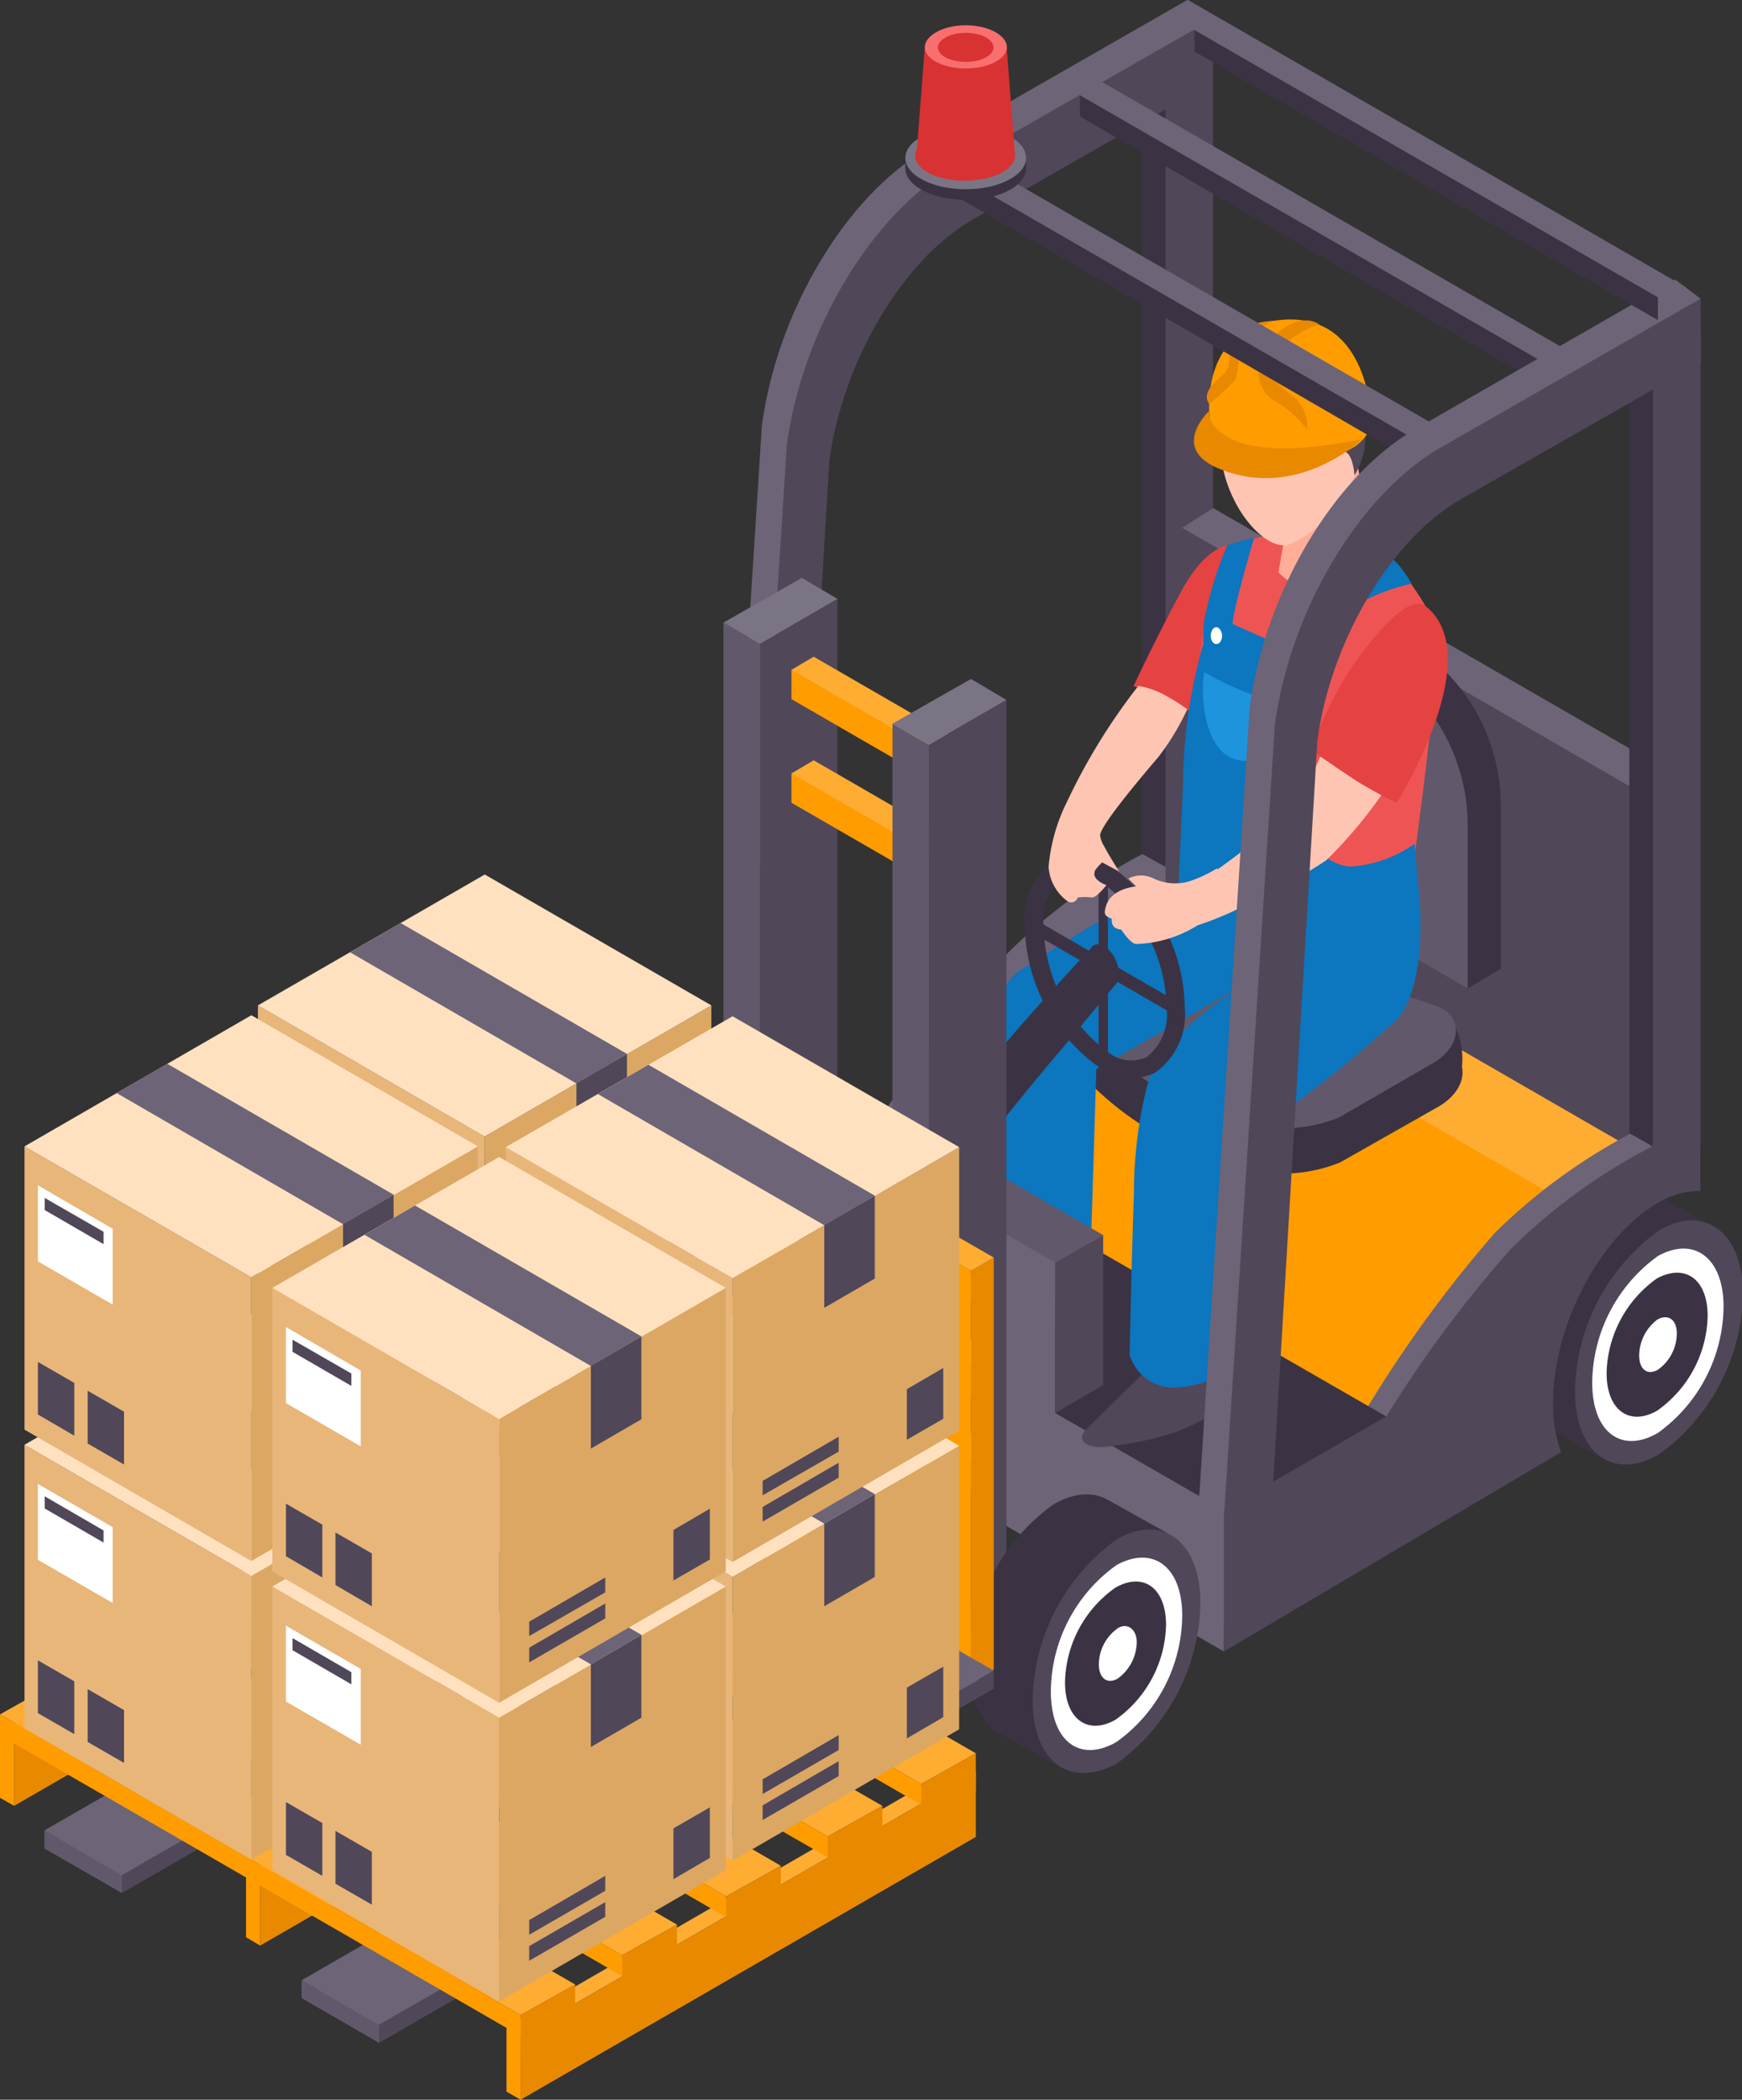 <?xml version="1.0" encoding="UTF-8"?> <svg xmlns="http://www.w3.org/2000/svg" viewBox="0 0 68.96 83.1"><rect x="0" y="0" width="68.96" height="83.1" fill="#333333" stroke="none"/> <defs> <style>.cls-1{fill:#6d6477;}.cls-2{fill:#3b3344;}.cls-3{fill:#504759;}.cls-4{fill:#fff;}.cls-5{fill:#ff9c00;}.cls-6{fill:#ffac33;}.cls-7{fill:#61596b;}.cls-8{fill:#e88900;}.cls-9{fill:#e54242;}.cls-10{fill:#ef5454;}.cls-11{fill:#ffad97;}.cls-12{fill:#ffc5b3;}.cls-13{fill:#0c76bf;}.cls-14{fill:#1d94dd;}.cls-15{fill:#7b7484;}.cls-16{fill:#d83232;}.cls-17{fill:#f96e6e;}.cls-18{fill:#dba763;}.cls-19{fill:#e8b679;}.cls-20{fill:#ffe1c0;}</style> </defs> <g id="Слой_2" data-name="Слой 2"> <g id="Layer_1" data-name="Layer 1"> <path class="cls-1" d="M39.88,37.73a51.44,51.44,0,0,0-5.16,6.73l-6.2,3.6v5.5l0,.1,13.35-7.89a5.44,5.44,0,0,1-.32-2c0-3,1.85-6.58,4.13-7.9a3.37,3.37,0,0,1,1.7-.48V32.8A22.58,22.58,0,0,0,39.88,37.73Z"></path> <path class="cls-1" d="M40.52,38.36A48,48,0,0,0,35.58,45l-6.43,3.7v5.5l0,.11,13.35-7.89a5.43,5.43,0,0,1-.33-2c0-3,1.85-6.58,4.14-7.9A3.13,3.13,0,0,1,48,36.07V33.43A22.86,22.86,0,0,0,40.52,38.36Z"></path> <polygon class="cls-2" points="46.14 34.31 45.2 33.79 45.2 3.36 47.08 1.6 46.14 34.31"></polygon> <polygon class="cls-3" points="48.02 34.25 46.14 35.33 46.14 3.36 48.02 1.6 48.02 34.25"></polygon> <path class="cls-1" d="M47,0,36.69,5.91c-3.19,1.83-5.93,6.42-6.53,10.94l-2,31.3,1,.78L30.07,47l1.76-29.52c.54-3.95,2.93-8,5.72-9.58L47,2.51Z"></path> <polygon class="cls-1" points="48.02 0.75 47.03 0 45.71 0.75 46.96 1.86 48.02 0.75"></polygon> <path class="cls-3" d="M48,.75,37.68,6.66C34.5,8.5,31.76,13.08,31.15,17.6l-2,31.09v.4l1.92-1.32,1.76-29.53c.53-3.95,2.93-8,5.71-9.57L48,3.26Z"></path> <path class="cls-2" d="M30.73,54a8,8,0,0,1-3.32,6.35c-1.84,1.06-3.33-.07-3.33-2.52a8,8,0,0,1,3.33-6.35C29.24,50.38,30.73,51.51,30.73,54Z"></path> <polygon class="cls-2" points="27.75 61.88 25.34 60.53 29.64 51.3 31.94 52.59 27.75 61.88"></polygon> <path class="cls-3" d="M33.23,55.35A8,8,0,0,1,29.9,61.7c-1.83,1.06-3.32-.07-3.32-2.52a8,8,0,0,1,3.32-6.35C31.74,51.78,33.23,52.9,33.23,55.35Z"></path> <path class="cls-4" d="M32.51,55.84a6.22,6.22,0,0,1-2.61,5c-1.43.83-2.6-.05-2.6-2a6.24,6.24,0,0,1,2.6-5C31.34,53.05,32.51,53.93,32.51,55.84Z"></path> <path class="cls-2" d="M31.87,56.21a4.69,4.69,0,0,1-2,3.75c-1.08.63-2,0-2-1.48a4.69,4.69,0,0,1,2-3.75C31,54.1,31.87,54.77,31.87,56.21Z"></path> <path class="cls-4" d="M30.65,56.91a1.78,1.78,0,0,1-.75,1.43c-.41.24-.74,0-.74-.56a1.8,1.8,0,0,1,.74-1.43C30.32,56.11,30.65,56.36,30.65,56.91Z"></path> <path class="cls-5" d="M65.44,44.71,48,34.67a21.94,21.94,0,0,0-6.71,4.57A51.45,51.45,0,0,0,36.16,46l-4.94,2.86v5.6l8.05-4.75L54.13,58.8Z"></path> <polygon class="cls-1" points="46.8 20.89 48.02 20.11 49.38 20.89 47.81 22.26 46.8 20.89"></polygon> <polygon class="cls-1" points="66.74 30.91 48.02 20.11 48.02 34.4 66.74 45.19 66.74 30.91"></polygon> <polygon class="cls-2" points="61.09 14.2 42.75 3.74 42.75 4.61 61.09 15.25 61.09 14.2"></polygon> <polygon class="cls-6" points="61.33 47.21 64.5 45.38 46.79 35.14 43.83 37.08 61.33 47.21"></polygon> <polygon class="cls-3" points="65.52 31.7 46.8 20.89 46.8 35.18 65.52 45.98 65.52 31.7"></polygon> <path class="cls-2" d="M66.46,49.82a8,8,0,0,1-3.32,6.35c-1.84,1.06-3.33-.06-3.33-2.51a8,8,0,0,1,3.33-6.35C65,46.25,66.46,47.37,66.46,49.82Z"></path> <polygon class="cls-2" points="63.48 57.75 61.07 56.39 65.37 47.17 67.67 48.46 63.48 57.75"></polygon> <path class="cls-3" d="M69,51.21a8,8,0,0,1-3.33,6.35c-1.83,1.06-3.32-.06-3.32-2.51a8,8,0,0,1,3.32-6.35C67.47,47.64,69,48.77,69,51.21Z"></path> <path class="cls-4" d="M68.23,51.71a6.23,6.23,0,0,1-2.6,5c-1.43.83-2.6,0-2.6-2a6.26,6.26,0,0,1,2.6-5C67.07,48.91,68.23,49.79,68.23,51.71Z"></path> <path class="cls-2" d="M67.6,52.08a4.7,4.7,0,0,1-2,3.75c-1.08.62-2,0-2-1.49a4.72,4.72,0,0,1,2-3.75C66.72,50,67.6,50.63,67.6,52.08Z"></path> <path class="cls-4" d="M66.38,52.78a1.78,1.78,0,0,1-.75,1.43c-.41.23-.74,0-.74-.57a1.8,1.8,0,0,1,.74-1.43C66.05,52,66.38,52.23,66.38,52.78Z"></path> <polygon class="cls-1" points="28.15 48.04 28.15 53.65 48.45 65.36 48.45 59.76 28.15 48.04"></polygon> <path class="cls-1" d="M59.18,48.79a49.62,49.62,0,0,0-5,6.83l-6.32,3.51v5.5l0,.1,13.35-7.89a5.44,5.44,0,0,1-.32-2c0-3,1.85-6.58,4.13-7.9a3.18,3.18,0,0,1,1.7-.48V43.86A22.79,22.79,0,0,0,59.18,48.79Z"></path> <path class="cls-3" d="M59.81,49.43a48,48,0,0,0-4.93,6.63l-6.43,3.7v5.5l0,.1,13.35-7.89a5.38,5.38,0,0,1-.32-1.95c0-3.05,1.85-6.58,4.13-7.9a3.29,3.29,0,0,1,1.7-.49V44.5A22.73,22.73,0,0,0,59.81,49.43Z"></path> <path class="cls-2" d="M49.1,46.19a16,16,0,0,1-3.26-1.28,12.17,12.17,0,0,1-2.94-2.3,1.45,1.45,0,0,1,.28-2.28L47,38.1A3.6,3.6,0,0,1,51,37.94c.81.61,2.42,2,3.22,2.46s2.26.8,3,1.12c1,.42.88,1.61-.28,2.28L53.06,46A5.91,5.91,0,0,1,49.1,46.19Z"></path> <path class="cls-2" d="M45.85,40.41s-2.91-1.47-3.12-.69a6.44,6.44,0,0,0-.27,1.67l3.39.2Z"></path> <path class="cls-2" d="M57.54,40.48c-.47-.65-3.3.8-3.3.8v1.41l3.61-.29A3.09,3.09,0,0,0,57.54,40.48Z"></path> <path class="cls-7" d="M49.14,44.39A15.49,15.49,0,0,1,46,43.15a13.61,13.61,0,0,1-2.85-2.22,1.41,1.41,0,0,1,.27-2.21l3.73-2.15A3.48,3.48,0,0,1,51,36.41c.78.59,2.33,1.93,3.11,2.38s2.18.78,2.89,1.09c.92.4.85,1.55-.28,2.2L53,44.23A5.75,5.75,0,0,1,49.14,44.39Z"></path> <path class="cls-2" d="M59.41,38.34V31.76a7.55,7.55,0,0,0-3.14-6l-1.64-.95c-1.73-1-3.15.08-3.15,2.38v6.58Z"></path> <polygon class="cls-8" points="52.54 24.66 51.19 25.46 52.4 26.26 52.54 24.66"></polygon> <polygon class="cls-2" points="58.1 39.12 59.41 38.34 57.86 36.82 58.1 39.12"></polygon> <path class="cls-7" d="M58.1,39.12V32.54a7.55,7.55,0,0,0-3.14-6l-1.64-1c-1.73-1-3.15.07-3.15,2.38v6.58Z"></path> <polygon class="cls-2" points="48.45 59.77 54.88 56.06 34.72 44.46 28.28 48.15 48.45 59.77"></polygon> <path class="cls-9" d="M48.72,21.55s-.95,0-1.93,1.8-1.92,3.81-1.92,3.81a6.14,6.14,0,0,1,3,1.63C50,26.87,50.33,22.45,48.72,21.55Z"></path> <path class="cls-10" d="M48.72,21.55a15.52,15.52,0,0,0-1,2.91c-.5,1.88-.32,10.62-.32,10.62a8.66,8.66,0,0,0,5.42,1.16,4.62,4.62,0,0,0,3.05-1.42s1.2-8.56,1-9.79-2.73-4.11-2.73-4.11A16.49,16.49,0,0,0,48.72,21.55Z"></path> <path class="cls-11" d="M51,20.36l-.39,2.29S51.82,24,53,23s1.31-1.43,1.31-1.43l-.56-3.13Z"></path> <path class="cls-12" d="M52.66,15a2.66,2.66,0,0,0-4.14,1.41c-.89,2.51,1.38,5.64,2.59,5.11a5.06,5.06,0,0,0,2.51-2.68A4,4,0,0,0,52.66,15Z"></path> <path class="cls-3" d="M48.32,17.18a2.23,2.23,0,0,0,2.2.67,5,5,0,0,0,1.71-.63s.76.51,1.05.67.34.92.34.92a2.85,2.85,0,0,0,.31-2.31c-.21-.94-1.13-2.92-2.89-2.76a3.25,3.25,0,0,0-3,2.34A1.24,1.24,0,0,0,48.32,17.18Z"></path> <path class="cls-13" d="M51.14,26.75a11.18,11.18,0,0,1,2.67-2.87,7.54,7.54,0,0,1,2.08-.78s-.52-.86-.81-1a5.94,5.94,0,0,0-2,.76,7.9,7.9,0,0,0-2.69,2.71C49.4,27.26,50.46,27.7,51.14,26.75Z"></path> <path class="cls-13" d="M48.59,21.57a14.53,14.53,0,0,0-.93,3.05c-.12,1.12.1,1.46.55,1.5s.47-.76.61-1.64.83-3.21.83-3.21Z"></path> <path class="cls-3" d="M37.6,51.92,36,53.47c-.39.38-.07.73.67.7a13.53,13.53,0,0,0,3-.64,16,16,0,0,0,2.21-1.15,1.44,1.44,0,0,0,.65-.83V50.38L39,50.53S38.37,51.16,37.6,51.92Z"></path> <path class="cls-3" d="M44.59,55,43,56.57c-.39.38-.07.73.67.7a13,13,0,0,0,3-.64,15,15,0,0,0,2.21-1.15,1.44,1.44,0,0,0,.65-.83V52.59l-3.53,1S45.36,54.26,44.59,55Z"></path> <path class="cls-13" d="M56.06,34.37s-6.41,1.9-10,.56c-1.24.75-4.66,2.76-5.75,3.53-.68.48-1,1.5-1.24,3.82-.44,3.83-.75,8.19-.75,8.19a3.08,3.08,0,0,0,2.49,1.07,6.8,6.8,0,0,0,2.32-.42l.27-8.81L49.19,39s-3.27,2-3.74,3.83a17.22,17.22,0,0,0-.56,4.36c-.13,3.88-.17,6.43-.17,6.43a1.82,1.82,0,0,0,2,1.28,3.94,3.94,0,0,0,2.42-1.08l.35-8.91a46.72,46.72,0,0,0,5.82-4.58C56.76,38.63,56.06,34.37,56.06,34.37Z"></path> <path class="cls-13" d="M56,33.39a4.91,4.91,0,0,1-2.56.91c-.94-.1-2.3-1-2.23-4a28.08,28.08,0,0,1,.35-4.37L48,24.34a20.77,20.77,0,0,0-1.17,6.73c-.19,4.45-.28,6-.28,6a48.35,48.35,0,0,0,6.14,0,12.08,12.08,0,0,0,3.55-.83Z"></path> <path class="cls-4" d="M48.38,25.16c0,.18-.1.33-.23.33s-.22-.15-.22-.33.1-.34.22-.34S48.38,25,48.38,25.16Z"></path> <path class="cls-4" d="M50.55,26.17c-.11.15-.11.33,0,.4s.27,0,.38-.14a.29.29,0,0,0,0-.4C50.83,26,50.66,26,50.55,26.17Z"></path> <path class="cls-14" d="M47.67,26.6c-.14.75-.07,3.1,1.26,3.46s1.53-1.11,1.8-2.21A12,12,0,0,1,47.67,26.6Z"></path> <path class="cls-12" d="M52.46,29.47A16.46,16.46,0,0,1,51.21,32a35.22,35.22,0,0,1-3.47,2.73A3.37,3.37,0,0,1,48.81,36a22,22,0,0,0,3.69-1.95A18.16,18.16,0,0,0,55,31S54.27,29.09,52.46,29.47Z"></path> <path class="cls-9" d="M56.45,24c-.72-.58-2.26,1.39-3.08,2.61a16.65,16.65,0,0,0-1.47,3.07s1,.71,1.87,1.27a16,16,0,0,0,1.52.82S58.92,26,56.45,24Z"></path> <path class="cls-5" d="M53,15.12c1.43.57,1.74,1.69.7,2.51a5,5,0,0,1-4.46.47c-1.42-.56-1.73-1.69-.69-2.51A5,5,0,0,1,53,15.12Z"></path> <path class="cls-5" d="M47.91,16.81s-.61-3.65,2.56-4.12c3.68-.54,3.8,3.79,3.8,3.79Z"></path> <path class="cls-8" d="M47.86,16.27s-1.54,1.44.33,2.25c3.16,1.36,5.74-1.15,5.74-1.15s-3.36.8-5.06.06C47.72,16.92,47.86,16.27,47.86,16.27Z"></path> <path class="cls-8" d="M50.94,12.91a2.23,2.23,0,0,0-1,1.29,1.31,1.31,0,0,0,.63,1.73A4.23,4.23,0,0,1,51.74,17a1.5,1.5,0,0,0-.49-1.26c-.58-.49-1.13-.75-.79-1.55a2.9,2.9,0,0,1,1.77-1.34S51.77,12.43,50.94,12.91Z"></path> <path class="cls-8" d="M50.47,12.69a3.1,3.1,0,0,0-1.27.93c-.18.28-.17,1.22-.33,1.45a9.45,9.45,0,0,1-1,.91s-.25-.24.06-.67.7-.46.74-1.11C48.68,13.77,48.46,12.82,50.47,12.69Z"></path> <polygon class="cls-2" points="55.93 17.2 37.59 6.74 37.59 7.62 55.93 18.25 55.93 17.2"></polygon> <path class="cls-2" d="M44.86,42.66a2.64,2.64,0,0,1-1.29-.38,7,7,0,0,1-3-5.64,2.82,2.82,0,0,1,1.15-2.57,2.11,2.11,0,0,1,2.18.15,7,7,0,0,1,3,5.64,2.82,2.82,0,0,1-1.14,2.57A1.88,1.88,0,0,1,44.86,42.66Zm-2.21-8.11a1.09,1.09,0,0,0-.54.14,2.17,2.17,0,0,0-.79,2,6.3,6.3,0,0,0,2.61,5,1.45,1.45,0,0,0,1.47.14,2.13,2.13,0,0,0,.78-1.94,6.29,6.29,0,0,0-2.61-5A1.89,1.89,0,0,0,42.65,34.55Z"></path> <polygon class="cls-2" points="46.28 39.46 41.07 36.45 41.07 37.03 46.28 40.04 46.28 39.46"></polygon> <polygon class="cls-2" points="43.86 42.04 43.49 41.84 43.49 34.67 43.86 34.89 43.86 42.04"></polygon> <path class="cls-2" d="M44.29,38.55a1.38,1.38,0,0,0-.59-1.12.42.42,0,0,0-.43,0,.23.23,0,0,0-.08.09h0s-1.87,2-3.06,3.39-3.19,3.47-3.19,3.47l1,2.18s2.34-3,4-4.94L44.13,39v0A.57.57,0,0,0,44.29,38.55Z"></path> <path class="cls-12" d="M48.17,34.37a5.1,5.1,0,0,1-1.09.51,2,2,0,0,1-1.41-.11,1.09,1.09,0,0,0-1,0l.31.31s-1,.07-1.2.79c-.11.36,0,.39.23.49,0,.17,0,.39.37.43.08.1.37.55.59.57a4.82,4.82,0,0,0,2.44-.74,12.62,12.62,0,0,0,1.92-.81C49.22,35.23,48.6,34.79,48.17,34.37Z"></path> <path class="cls-12" d="M45.06,27.15a24.08,24.08,0,0,0-2.82,4.58,7.13,7.13,0,0,0-.73,2.57,1.83,1.83,0,0,0,.74,1.36.26.26,0,0,0,.41-.14,2.43,2.43,0,0,1,.57,0c.19,0,.57-.49.57-.49s-.55-.18-.47-.51c0-.11.3-.39.3-.39l.67.36s-.48-.77-.59-1a1,1,0,0,1-.16-.43c0-.42,2.05-2.8,2.29-3.08A9.76,9.76,0,0,0,47,28.07a6.84,6.84,0,0,0-.75-.48A3.21,3.21,0,0,0,45.06,27.15Z"></path> <polygon class="cls-7" points="43.67 48.88 41.77 49.98 34.1 45.54 36 44.44 43.67 48.88"></polygon> <polygon class="cls-1" points="34.1 45.54 34.1 51.72 41.77 56.14 41.77 49.97 34.1 45.54"></polygon> <polygon class="cls-3" points="43.67 48.88 41.77 49.98 41.77 55.92 43.67 54.82 43.67 48.88"></polygon> <polygon class="cls-3" points="33.15 23.7 30.08 25.48 30.08 61.59 33.15 59.82 33.15 23.7"></polygon> <polygon class="cls-7" points="28.64 24.64 28.64 59.7 30.08 60.53 30.08 25.48 28.64 24.64"></polygon> <polygon class="cls-15" points="33.15 23.7 31.74 22.87 28.64 24.64 30.08 25.48 33.15 23.7"></polygon> <polygon class="cls-5" points="36.54 29.5 31.33 26.5 31.33 27.67 36.54 30.68 36.54 29.5"></polygon> <polygon class="cls-6" points="39.1 29.97 32.21 25.99 31.33 26.51 39.1 31 39.1 29.97"></polygon> <polygon class="cls-5" points="36.54 33.6 31.33 30.6 31.33 31.77 36.54 34.78 36.54 33.6"></polygon> <polygon class="cls-6" points="39.1 34.07 32.21 30.09 31.33 30.61 39.1 35.1 39.1 34.07"></polygon> <polygon class="cls-3" points="39.84 27.7 36.77 29.47 36.77 64.53 39.84 62.76 39.84 27.7"></polygon> <polygon class="cls-7" points="35.33 28.64 35.33 63.7 36.77 64.53 36.77 29.47 35.33 28.64"></polygon> <polygon class="cls-15" points="39.84 27.7 38.44 26.87 35.33 28.64 36.77 29.47 39.84 27.7"></polygon> <path class="cls-2" d="M45,62.05A8,8,0,0,1,41.7,68.4c-1.83,1.06-3.32-.06-3.32-2.51a8,8,0,0,1,3.32-6.35C43.54,58.48,45,59.61,45,62.05Z"></path> <polygon class="cls-2" points="42.05 69.98 39.64 68.63 43.93 59.4 46.24 60.69 42.05 69.98"></polygon> <path class="cls-3" d="M47.52,63.45A8,8,0,0,1,44.2,69.8c-1.84,1-3.32-.07-3.32-2.52a8,8,0,0,1,3.32-6.35C46,59.87,47.52,61,47.52,63.45Z"></path> <path class="cls-4" d="M46.8,63.94a6.21,6.21,0,0,1-2.6,5c-1.44.83-2.6,0-2.6-2a6.19,6.19,0,0,1,2.6-5C45.64,61.15,46.8,62,46.8,63.94Z"></path> <path class="cls-2" d="M46.16,64.31a4.72,4.72,0,0,1-2,3.75c-1.08.62-2,0-2-1.48a4.69,4.69,0,0,1,2-3.75C45.28,62.2,46.16,62.86,46.16,64.31Z"></path> <path class="cls-4" d="M45,65a1.81,1.81,0,0,1-.75,1.43c-.41.24-.75,0-.75-.57a1.77,1.77,0,0,1,.75-1.42C44.61,64.21,45,64.46,45,65Z"></path> <polygon class="cls-2" points="65.44 45.38 64.5 44.85 64.5 14.43 66.38 12.67 65.44 45.38"></polygon> <polygon class="cls-3" points="67.32 45.32 65.44 46.4 65.44 14.43 67.32 12.67 67.32 45.32"></polygon> <path class="cls-1" d="M66.32,11.07,56,17c-3.18,1.84-5.92,6.43-6.53,11l-2,31.3,1.92-1.14,1.76-29.52c.54-4,2.93-8,5.72-9.58l9.47-5.41Z"></path> <polygon class="cls-1" points="67.32 11.82 66.32 11.07 65 11.82 66.26 12.93 67.32 11.82"></polygon> <polygon class="cls-1" points="48.2 60.06 47.45 59.22 48.45 57.54 49.52 58.91 48.2 60.06"></polygon> <path class="cls-3" d="M67.32,11.82,57,17.73c-3.18,1.84-5.92,6.42-6.53,10.94l-2,31.09v.4l1.92-1.33,1.76-29.52c.53-3.95,2.93-8,5.71-9.57l9.48-5.41Z"></path> <polygon class="cls-8" points="28.01 43.32 27.11 43.83 27.11 59.96 28.01 59.61 28.01 43.32"></polygon> <polygon class="cls-6" points="39.34 57.25 38.44 57.77 27.12 51.24 28 50.72 39.34 57.25"></polygon> <polygon class="cls-1" points="39.34 64.06 38.44 64.58 27.12 58.04 28 57.52 39.34 64.06"></polygon> <polygon class="cls-5" points="38.44 50.29 26.08 43.15 26.08 44.33 38.44 51.47 38.44 50.29"></polygon> <polygon class="cls-6" points="39.34 53.5 38.44 54.02 27.12 47.49 28 46.97 39.34 53.5"></polygon> <polygon class="cls-8" points="39.34 49.77 38.44 50.29 38.44 66.58 39.34 66.07 39.34 49.77"></polygon> <polygon class="cls-6" points="39.34 49.77 38.44 50.29 26.08 43.15 26.96 42.63 39.34 49.77"></polygon> <polygon class="cls-5" points="38.44 54.02 26.08 46.88 26.08 48.06 38.44 55.2 38.44 54.02"></polygon> <polygon class="cls-5" points="38.44 57.77 26.08 50.63 26.08 51.81 38.44 58.95 38.44 57.77"></polygon> <polygon class="cls-5" points="27.11 59.96 26.08 59.4 26.08 43.34 27.11 43.94 27.11 59.96"></polygon> <polygon class="cls-5" points="38.44 66.58 37.4 65.98 37.4 49.83 38.44 50.43 38.44 66.58"></polygon> <polygon class="cls-5" points="38.44 64.53 26.08 57.44 26.08 59.22 38.44 66.3 38.44 64.53"></polygon> <polygon class="cls-1" points="39.34 66.82 15 80.84 11.94 79.07 36.28 65.06 39.34 66.82"></polygon> <polygon class="cls-3" points="15 80.84 15 80.13 39.34 66.13 39.34 66.82 15 80.84"></polygon> <polygon class="cls-7" points="11.94 78.37 11.94 79.07 15 80.84 15 80.13 11.94 78.37"></polygon> <polygon class="cls-1" points="39.34 66.12 15 80.13 11.94 78.37 36.28 64.36 39.34 66.12"></polygon> <polygon class="cls-1" points="29.16 60.9 4.82 74.91 1.76 73.15 26.1 59.13 29.16 60.9"></polygon> <polygon class="cls-3" points="4.82 74.91 4.82 74.21 29.16 60.2 29.16 60.9 4.82 74.91"></polygon> <polygon class="cls-7" points="1.76 72.44 1.76 73.15 4.82 74.91 4.82 74.21 1.76 72.44"></polygon> <polygon class="cls-1" points="29.16 60.19 4.82 74.21 1.76 72.44 26.1 58.43 29.16 60.19"></polygon> <polygon class="cls-1" points="57.03 16.95 37.89 5.91 37.01 6.43 56.16 17.48 57.03 16.95"></polygon> <polygon class="cls-1" points="62.19 13.95 43.05 2.91 42.16 3.43 61.32 14.47 62.19 13.95"></polygon> <polygon class="cls-2" points="65.63 11.63 47.29 1.16 47.29 2.04 65.63 12.67 65.63 11.63"></polygon> <polygon class="cls-1" points="66.74 11.37 47.03 0 46.14 0.53 65.86 11.9 66.74 11.37"></polygon> <path class="cls-2" d="M40.62,6.66c0,.69-1.07,1.25-2.39,1.25s-2.39-.56-2.39-1.25,1.07-1.24,2.39-1.24S40.62,6,40.62,6.66Z"></path> <rect class="cls-2" x="35.84" y="6.25" width="4.77" height="0.42"></rect> <path class="cls-15" d="M40.62,6.25c0,.68-1.07,1.24-2.39,1.24s-2.39-.56-2.39-1.24S36.91,5,38.23,5,40.62,5.56,40.62,6.25Z"></path> <path class="cls-16" d="M40.18,6.15c0,.56-.87,1-2,1s-1.95-.45-1.95-1,.87-1,1.95-1S40.18,5.58,40.18,6.15Z"></path> <polygon class="cls-16" points="36.61 1.86 36.28 6.14 40.18 6.14 39.85 1.86 36.61 1.86"></polygon> <path class="cls-17" d="M39.86,1.87c0,.46-.73.84-1.63.84s-1.62-.38-1.62-.84S37.33,1,38.23,1,39.86,1.4,39.86,1.87Z"></path> <path class="cls-16" d="M39.33,1.88c0,.31-.49.57-1.1.57s-1.1-.26-1.1-.57.49-.58,1.1-.58S39.33,1.56,39.33,1.88Z"></path> <polygon class="cls-6" points="38.02 69.81 20.05 80.19 20.61 80.54 38.63 70.13 38.02 69.81"></polygon> <polygon class="cls-8" points="38.63 70.13 20.61 80.54 20.61 83.1 38.63 72.7 38.63 70.13"></polygon> <polygon class="cls-5" points="20.05 82.78 20.05 80.19 20.61 80.54 20.61 83.1 20.05 82.78"></polygon> <polygon class="cls-6" points="17.96 58.17 0 68.56 0.56 68.91 18.58 58.5 17.96 58.17"></polygon> <polygon class="cls-8" points="18.58 58.5 0.56 68.9 0.56 71.47 18.58 61.06 18.58 58.5"></polygon> <polygon class="cls-5" points="0 71.15 0 68.56 0.56 68.9 0.56 71.47 0 71.15"></polygon> <polygon class="cls-6" points="27.7 63.7 9.74 74.08 10.3 74.44 28.31 64.03 27.7 63.7"></polygon> <polygon class="cls-8" points="28.31 64.03 10.3 74.43 10.3 77 28.31 66.59 28.31 64.03"></polygon> <polygon class="cls-5" points="9.74 76.67 9.74 74.08 10.3 74.43 10.3 77 9.74 76.67"></polygon> <polygon class="cls-5" points="20.61 79.75 0 67.85 0 68.68 20.61 80.58 20.61 79.75"></polygon> <polygon class="cls-6" points="22.77 78.54 20.61 79.75 0 67.85 2.15 66.64 22.77 78.54"></polygon> <polygon class="cls-8" points="22.77 78.54 20.61 79.75 20.61 81.3 22.77 80.04 22.77 78.54"></polygon> <polygon class="cls-5" points="24.63 77.38 3.96 65.43 3.96 66.26 24.63 78.21 24.63 77.38"></polygon> <polygon class="cls-6" points="26.8 76.17 24.63 77.38 3.96 65.43 6.11 64.22 26.8 76.17"></polygon> <polygon class="cls-8" points="26.8 76.17 24.63 77.38 24.63 78.93 26.8 77.67 26.8 76.17"></polygon> <polygon class="cls-5" points="28.75 75.05 8.03 63.07 8.03 63.9 28.75 75.88 28.75 75.05"></polygon> <polygon class="cls-6" points="30.91 73.84 28.75 75.05 8.03 63.07 10.18 61.87 30.91 73.84"></polygon> <polygon class="cls-8" points="30.91 73.84 28.75 75.05 28.75 76.59 30.91 75.34 30.91 73.84"></polygon> <polygon class="cls-5" points="32.77 72.68 12.1 60.78 12.1 61.61 32.77 73.51 32.77 72.68"></polygon> <polygon class="cls-6" points="34.93 71.47 32.77 72.68 12.1 60.78 14.25 59.57 34.93 71.47"></polygon> <polygon class="cls-8" points="34.93 71.47 32.77 72.68 32.77 74.23 34.93 72.97 34.93 71.47"></polygon> <polygon class="cls-5" points="36.47 70.6 15.75 58.65 15.75 59.48 36.47 71.43 36.47 70.6"></polygon> <polygon class="cls-6" points="38.63 69.39 36.47 70.6 15.75 58.65 17.9 57.44 38.63 69.39"></polygon> <polygon class="cls-8" points="38.63 69.39 36.47 70.6 36.47 72.15 38.63 70.89 38.63 69.39"></polygon> <polygon class="cls-18" points="19.19 68.03 19.18 56.8 28.16 51.61 28.16 62.83 19.19 68.03"></polygon> <polygon class="cls-19" points="19.19 68.03 19.18 56.8 10.21 51.61 10.21 62.83 19.19 68.03"></polygon> <polygon class="cls-20" points="10.21 51.61 19.18 56.8 28.16 51.61 19.19 46.42 10.21 51.61"></polygon> <polygon class="cls-3" points="24.82 56.8 22.82 57.97 22.82 54.69 24.82 53.52 24.82 56.8"></polygon> <polygon class="cls-1" points="24.82 53.52 15.86 48.34 13.86 49.5 22.82 54.69 24.82 53.52"></polygon> <polygon class="cls-3" points="20.37 66.42 20.37 65.84 23.39 64.1 23.39 64.68 20.37 66.42"></polygon> <polygon class="cls-3" points="20.37 65.39 20.37 64.81 23.39 63.06 23.39 63.65 20.37 65.39"></polygon> <polygon class="cls-3" points="26.09 61.18 26.09 63.19 27.53 62.35 27.53 60.35 26.09 61.18"></polygon> <polygon class="cls-3" points="12.19 60.97 12.19 63.06 10.74 62.23 10.74 60.14 12.19 60.97"></polygon> <polygon class="cls-3" points="14.15 62.11 14.15 64.2 12.71 63.37 12.71 61.28 14.15 62.11"></polygon> <polygon class="cls-4" points="13.71 54.87 13.71 57.87 10.74 56.16 10.74 53.16 13.71 54.87"></polygon> <polygon class="cls-3" points="13.34 55.48 13.34 55 11.01 53.65 11.01 54.13 13.34 55.48"></polygon> <polygon class="cls-18" points="29 73.64 29 62.41 37.97 57.22 37.97 68.44 29 73.64"></polygon> <polygon class="cls-19" points="29 73.64 29 62.41 20.02 57.22 20.02 68.44 29 73.64"></polygon> <polygon class="cls-20" points="20.02 57.22 29 62.41 37.97 57.22 29 52.03 20.02 57.22"></polygon> <polygon class="cls-3" points="34.63 62.41 32.63 63.57 32.63 60.3 34.63 59.13 34.63 62.41"></polygon> <polygon class="cls-1" points="34.63 59.13 25.67 53.95 23.67 55.11 32.63 60.3 34.63 59.13"></polygon> <polygon class="cls-3" points="30.19 72.03 30.19 71.45 33.2 69.7 33.2 70.29 30.19 72.03"></polygon> <polygon class="cls-3" points="30.19 71 30.19 70.42 33.2 68.67 33.2 69.26 30.19 71"></polygon> <polygon class="cls-3" points="35.9 66.79 35.9 68.8 37.34 67.96 37.34 65.96 35.9 66.79"></polygon> <polygon class="cls-3" points="22 66.58 22 68.67 20.56 67.84 20.56 65.75 22 66.58"></polygon> <polygon class="cls-3" points="23.96 67.72 23.96 69.81 22.52 68.98 22.52 66.89 23.96 67.72"></polygon> <polygon class="cls-4" points="23.52 60.48 23.52 63.48 20.56 61.77 20.56 58.77 23.52 60.48"></polygon> <polygon class="cls-3" points="23.15 61.09 23.15 60.6 20.82 59.26 20.82 59.74 23.15 61.09"></polygon> <polygon class="cls-18" points="9.95 73.6 9.95 62.37 18.92 57.18 18.92 68.4 9.95 73.6"></polygon> <polygon class="cls-19" points="9.95 73.6 9.95 62.37 0.97 57.18 0.97 68.4 9.95 73.6"></polygon> <polygon class="cls-20" points="0.97 57.18 9.95 62.37 18.92 57.18 9.95 51.99 0.97 57.18"></polygon> <polygon class="cls-3" points="15.58 62.37 13.58 63.53 13.58 60.26 15.58 59.09 15.58 62.37"></polygon> <polygon class="cls-1" points="15.58 59.09 6.62 53.91 4.62 55.07 13.58 60.26 15.58 59.09"></polygon> <polygon class="cls-3" points="11.13 71.99 11.13 71.41 14.15 69.67 14.15 70.25 11.13 71.99"></polygon> <polygon class="cls-3" points="11.13 70.96 11.13 70.38 14.15 68.63 14.15 69.22 11.13 70.96"></polygon> <polygon class="cls-3" points="16.85 66.75 16.85 68.76 18.29 67.92 18.29 65.92 16.85 66.75"></polygon> <polygon class="cls-3" points="2.94 66.54 2.94 68.63 1.5 67.8 1.5 65.71 2.94 66.54"></polygon> <polygon class="cls-3" points="4.91 67.68 4.91 69.77 3.47 68.94 3.47 66.85 4.91 67.68"></polygon> <polygon class="cls-4" points="4.46 60.44 4.46 63.44 1.5 61.73 1.5 58.73 4.46 60.44"></polygon> <polygon class="cls-3" points="4.1 61.05 4.1 60.57 1.77 59.22 1.77 59.7 4.1 61.05"></polygon> <polygon class="cls-18" points="19.76 79.21 19.76 67.98 28.73 62.79 28.73 74.01 19.76 79.21"></polygon> <polygon class="cls-19" points="19.76 79.21 19.76 67.98 10.78 62.79 10.78 74.01 19.76 79.21"></polygon> <polygon class="cls-20" points="10.78 62.79 19.76 67.98 28.73 62.79 19.76 57.6 10.78 62.79"></polygon> <polygon class="cls-3" points="25.39 67.98 23.39 69.14 23.39 65.87 25.39 64.7 25.39 67.98"></polygon> <polygon class="cls-1" points="25.39 64.7 16.43 59.52 14.43 60.68 23.39 65.87 25.39 64.7"></polygon> <polygon class="cls-3" points="20.95 77.6 20.95 77.02 23.96 75.28 23.96 75.86 20.95 77.6"></polygon> <polygon class="cls-3" points="20.95 76.57 20.95 75.99 23.96 74.24 23.96 74.83 20.95 76.57"></polygon> <polygon class="cls-3" points="26.66 72.36 26.66 74.37 28.1 73.53 28.1 71.53 26.66 72.36"></polygon> <polygon class="cls-3" points="12.76 72.15 12.76 74.24 11.32 73.41 11.32 71.32 12.76 72.15"></polygon> <polygon class="cls-3" points="14.72 73.29 14.72 75.38 13.28 74.55 13.28 72.46 14.72 73.29"></polygon> <polygon class="cls-4" points="14.28 66.05 14.28 69.05 11.32 67.34 11.32 64.34 14.28 66.05"></polygon> <polygon class="cls-3" points="13.91 66.66 13.91 66.18 11.58 64.83 11.58 65.31 13.91 66.66"></polygon> <polygon class="cls-18" points="19.19 56.21 19.18 44.98 28.16 39.79 28.16 51.01 19.19 56.21"></polygon> <polygon class="cls-19" points="19.19 56.21 19.18 44.98 10.21 39.79 10.21 51.01 19.19 56.21"></polygon> <polygon class="cls-20" points="10.21 39.79 19.18 44.98 28.16 39.79 19.19 34.61 10.21 39.79"></polygon> <polygon class="cls-3" points="24.82 44.99 22.82 46.15 22.82 42.87 24.82 41.71 24.82 44.99"></polygon> <polygon class="cls-1" points="24.82 41.71 15.86 36.53 13.86 37.69 22.82 42.88 24.82 41.71"></polygon> <polygon class="cls-3" points="20.37 54.61 20.37 54.03 23.39 52.28 23.39 52.87 20.37 54.61"></polygon> <polygon class="cls-3" points="20.37 53.57 20.37 53 23.39 51.25 23.39 51.84 20.37 53.57"></polygon> <polygon class="cls-3" points="26.09 49.37 26.09 51.37 27.53 50.54 27.53 48.53 26.09 49.37"></polygon> <polygon class="cls-3" points="12.19 49.16 12.19 51.25 10.74 50.41 10.74 48.33 12.19 49.16"></polygon> <polygon class="cls-3" points="14.15 50.3 14.15 52.39 12.71 51.55 12.71 49.47 14.15 50.3"></polygon> <polygon class="cls-4" points="13.71 43.06 13.71 46.06 10.74 44.35 10.74 41.34 13.71 43.06"></polygon> <polygon class="cls-3" points="13.34 43.67 13.34 43.18 11.01 41.84 11.01 42.32 13.34 43.67"></polygon> <polygon class="cls-18" points="29 61.82 29 50.59 37.97 45.4 37.97 56.62 29 61.82"></polygon> <polygon class="cls-19" points="29 61.82 29 50.59 20.02 45.4 20.02 56.62 29 61.82"></polygon> <polygon class="cls-20" points="20.02 45.4 29 50.59 37.97 45.4 29 40.22 20.02 45.4"></polygon> <polygon class="cls-3" points="34.63 50.6 32.63 51.76 32.63 48.48 34.63 47.32 34.63 50.6"></polygon> <polygon class="cls-1" points="34.63 47.32 25.67 42.14 23.67 43.3 32.63 48.49 34.63 47.32"></polygon> <polygon class="cls-3" points="30.19 60.22 30.19 59.64 33.2 57.89 33.2 58.48 30.19 60.22"></polygon> <polygon class="cls-3" points="30.19 59.18 30.19 58.61 33.2 56.86 33.2 57.45 30.19 59.18"></polygon> <polygon class="cls-3" points="35.9 54.98 35.9 56.98 37.34 56.15 37.34 54.14 35.9 54.98"></polygon> <polygon class="cls-3" points="22 54.77 22 56.86 20.56 56.02 20.56 53.94 22 54.77"></polygon> <polygon class="cls-3" points="23.96 55.91 23.96 58 22.52 57.16 22.52 55.08 23.96 55.91"></polygon> <polygon class="cls-4" points="23.52 48.67 23.52 51.67 20.56 49.95 20.56 46.95 23.52 48.67"></polygon> <polygon class="cls-3" points="23.15 49.28 23.15 48.79 20.82 47.45 20.82 47.93 23.15 49.28"></polygon> <polygon class="cls-18" points="9.95 61.78 9.95 50.55 18.92 45.37 18.92 56.58 9.95 61.78"></polygon> <polygon class="cls-19" points="9.95 61.78 9.95 50.55 0.97 45.37 0.97 56.58 9.95 61.78"></polygon> <polygon class="cls-20" points="0.97 45.37 9.95 50.55 18.92 45.37 9.95 40.18 0.97 45.37"></polygon> <polygon class="cls-3" points="15.58 50.56 13.58 51.72 13.58 48.44 15.58 47.28 15.58 50.56"></polygon> <polygon class="cls-1" points="15.58 47.28 6.62 42.1 4.62 43.26 13.58 48.45 15.58 47.28"></polygon> <polygon class="cls-3" points="11.13 60.18 11.13 59.6 14.15 57.85 14.15 58.44 11.13 60.18"></polygon> <polygon class="cls-3" points="11.13 59.15 11.13 58.57 14.15 56.82 14.15 57.41 11.13 59.15"></polygon> <polygon class="cls-3" points="16.85 54.94 16.85 56.94 18.29 56.11 18.29 54.1 16.85 54.94"></polygon> <polygon class="cls-3" points="2.94 54.73 2.94 56.82 1.5 55.98 1.5 53.9 2.94 54.73"></polygon> <polygon class="cls-3" points="4.91 55.87 4.91 57.96 3.47 57.13 3.47 55.04 4.91 55.87"></polygon> <polygon class="cls-4" points="4.46 48.63 4.46 51.63 1.5 49.92 1.5 46.91 4.46 48.63"></polygon> <polygon class="cls-3" points="4.1 49.24 4.1 48.75 1.77 47.41 1.77 47.89 4.1 49.24"></polygon> <polygon class="cls-18" points="19.76 67.39 19.76 56.16 28.73 50.97 28.73 62.19 19.76 67.39"></polygon> <polygon class="cls-19" points="19.76 67.39 19.76 56.16 10.78 50.97 10.78 62.19 19.76 67.39"></polygon> <polygon class="cls-20" points="10.78 50.97 19.76 56.16 28.73 50.97 19.76 45.79 10.78 50.97"></polygon> <polygon class="cls-3" points="25.39 56.17 23.39 57.33 23.39 54.05 25.39 52.89 25.39 56.17"></polygon> <polygon class="cls-1" points="25.39 52.89 16.43 47.71 14.43 48.87 23.39 54.06 25.39 52.89"></polygon> <polygon class="cls-3" points="20.95 65.79 20.95 65.21 23.96 63.46 23.96 64.05 20.95 65.79"></polygon> <polygon class="cls-3" points="20.95 64.75 20.95 64.18 23.96 62.43 23.96 63.02 20.95 64.75"></polygon> <polygon class="cls-3" points="26.66 60.55 26.66 62.55 28.1 61.72 28.1 59.71 26.66 60.55"></polygon> <polygon class="cls-3" points="12.76 60.34 12.76 62.43 11.32 61.59 11.32 59.51 12.76 60.34"></polygon> <polygon class="cls-3" points="14.72 61.48 14.72 63.57 13.28 62.73 13.28 60.65 14.72 61.48"></polygon> <polygon class="cls-4" points="14.28 54.24 14.28 57.24 11.32 55.53 11.32 52.52 14.28 54.24"></polygon> <polygon class="cls-3" points="13.91 54.85 13.91 54.36 11.58 53.02 11.58 53.5 13.91 54.85"></polygon> </g> </g> </svg> 